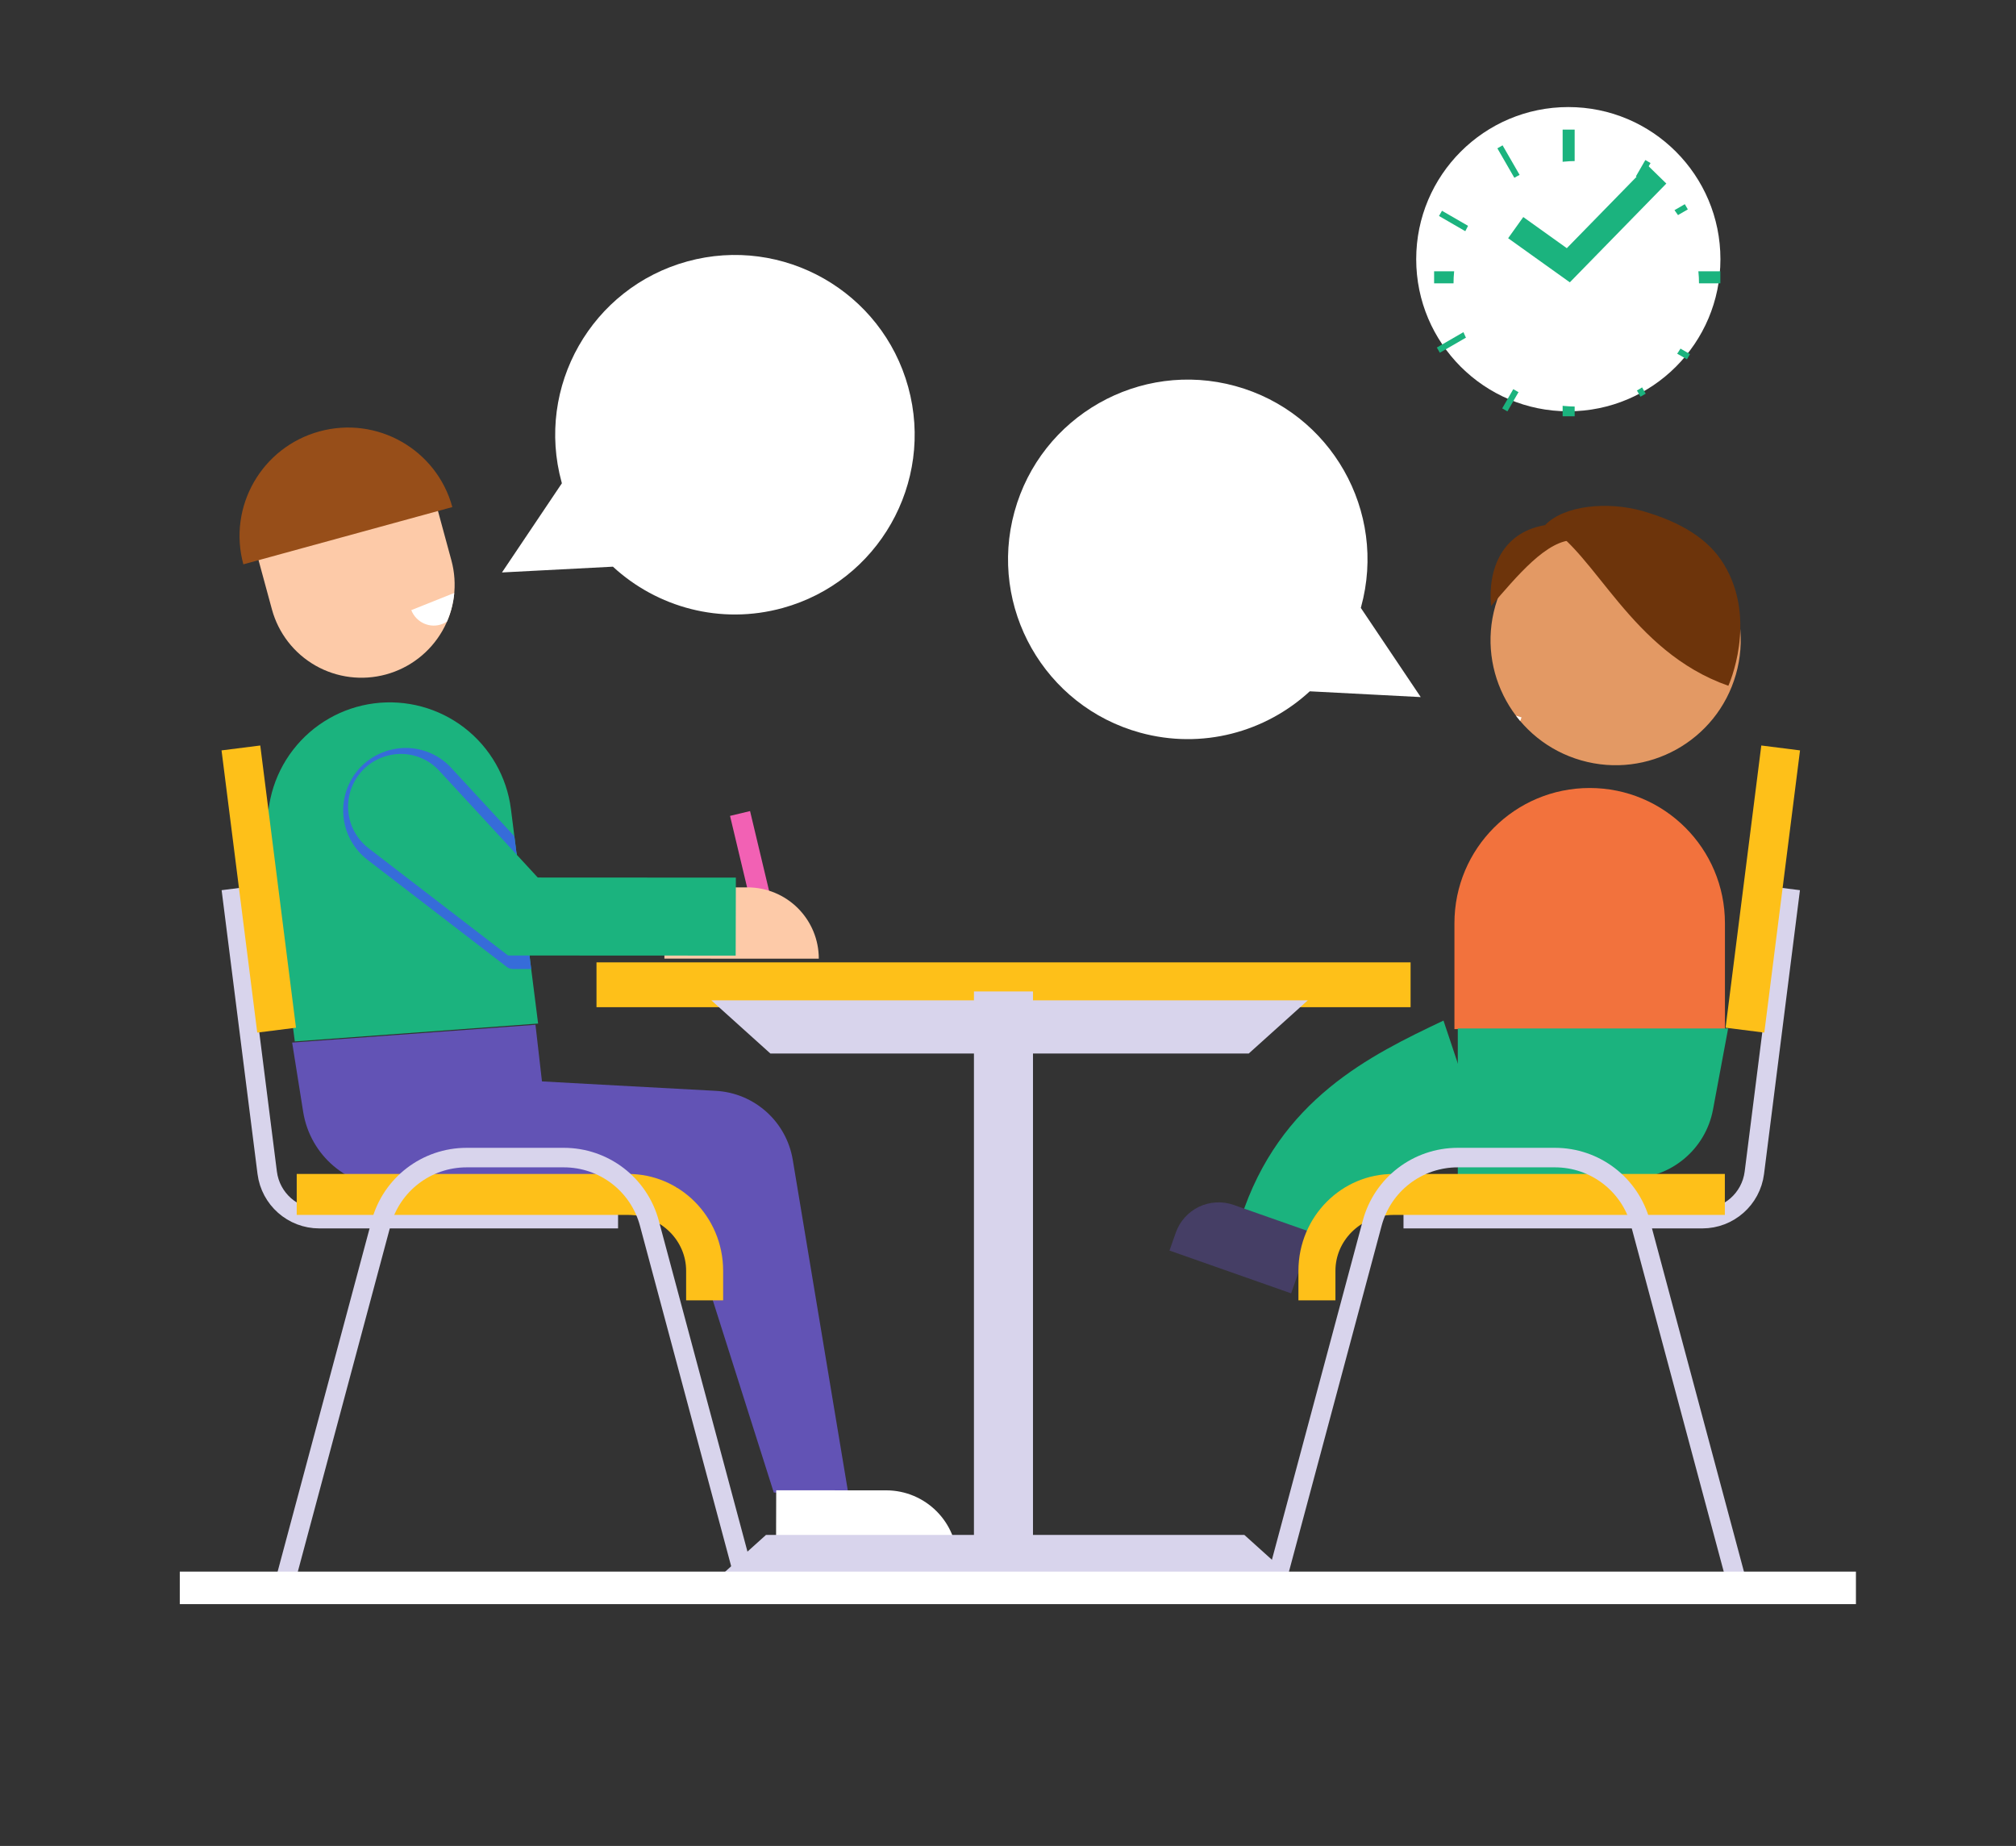 <?xml version="1.0" encoding="UTF-8" standalone="no"?>
<!DOCTYPE svg PUBLIC "-//W3C//DTD SVG 1.1//EN" "http://www.w3.org/Graphics/SVG/1.1/DTD/svg11.dtd">
<svg width="100%" height="100%" viewBox="0 0 1291 1182" version="1.1" xmlns="http://www.w3.org/2000/svg" xmlns:xlink="http://www.w3.org/1999/xlink" xml:space="preserve" xmlns:serif="http://www.serif.com/" style="fill-rule:evenodd;clip-rule:evenodd;stroke-miterlimit:10;">
    <rect x="0" y="0" width="1291" height="1182" fill="#333333" stroke="none"/>
    <g transform="matrix(1,0,0,1,-9237,-12170)">
        <g transform="matrix(0.891,0,0,0.891,6672.93,12170.5)">
            <g id="_37_Leerlingencontact" serif:id="37_Leerlingencontact">
                <g transform="matrix(0.862,0.237,-0.237,0.862,798.949,-1103.45)">
                    <g id="Tekstballon">
                        <path id="Tekstballon1" serif:id="Tekstballon" d="M3753.59,754.244L3819.04,810.608L3731.81,829.779C3706.29,870.723 3660.86,897.994 3609.1,897.994C3529.36,897.994 3464.62,833.251 3464.62,753.506C3464.62,673.761 3529.36,609.018 3609.1,609.018C3688.85,609.018 3753.59,673.761 3753.59,753.506C3753.59,753.752 3753.59,753.998 3753.59,754.244Z" style="fill:white;"/>
                    </g>
                </g>
                <g id="klokje" transform="matrix(1.849,0,0,1.849,-3359.84,-995.335)">
                    <g transform="matrix(0.746,0,0,0.746,-1321.56,-15867.7)">
                        <circle cx="7110.81" cy="22126.6" r="79.257" style="fill:white;"/>
                    </g>
                    <g transform="matrix(0.715,0,0,0.716,1134.31,183.617)">
                        <g transform="matrix(1.122,0,0,1.122,-3993.82,-24179.5)">
                            <path d="M7110.81,22054.2L7110.81,22192.9" style="fill:none;stroke:rgb(27,179,126);stroke-width:5.82px;"/>
                        </g>
                        <g transform="matrix(6.87125e-17,1.122,-1.122,6.87125e-17,28811.8,-7332.84)">
                            <path d="M7110.81,22054.2L7110.81,22192.9" style="fill:none;stroke:rgb(27,179,126);stroke-width:5.82px;"/>
                        </g>
                        <g transform="matrix(0.561,0.972,-0.972,0.561,21496,-18676.9)">
                            <path d="M7110.81,22054.2L7110.81,22192.9" style="fill:none;stroke:rgb(27,179,126);stroke-width:2.91px;"/>
                        </g>
                        <g transform="matrix(-0.972,0.561,-0.561,-0.972,23309.1,18157)">
                            <path d="M7110.81,22054.2L7110.81,22192.9" style="fill:none;stroke:rgb(27,179,126);stroke-width:2.91px;"/>
                        </g>
                        <g transform="matrix(0.972,0.561,-0.561,0.972,9488.31,-24843.2)">
                            <path d="M7110.81,22054.2L7110.81,22192.9" style="fill:none;stroke:rgb(27,179,126);stroke-width:2.91px;"/>
                        </g>
                        <g transform="matrix(-0.561,0.972,-0.972,-0.561,29475.5,6149.3)">
                            <path d="M7110.81,22054.2L7110.81,22192.9" style="fill:none;stroke:rgb(27,179,126);stroke-width:2.91px;"/>
                        </g>
                    </g>
                    <g transform="matrix(0.602,0,0,0.602,-294.514,-12671.9)">
                        <circle cx="7110.81" cy="22126.6" r="79.257" style="fill:white;"/>
                    </g>
                    <g transform="matrix(0.746,0,0,0.746,-1321.56,-15863.7)">
                        <path d="M7083.4,22104.8L7110.81,22124.4L7157.03,22077.1" style="fill:none;stroke:rgb(27,179,126);stroke-width:13.56px;"/>
                    </g>
                </g>
                <g transform="matrix(-0.862,0.237,0.237,0.862,6338.42,-1193.02)">
                    <g id="Tekstballon2" serif:id="Tekstballon">
                        <path id="Tekstballon3" serif:id="Tekstballon" d="M3753.59,754.244L3819.04,810.608L3731.81,829.779C3706.29,870.723 3660.86,897.994 3609.1,897.994C3529.36,897.994 3464.62,833.251 3464.62,753.506C3464.62,673.761 3529.36,609.018 3609.1,609.018C3688.85,609.018 3753.59,673.761 3753.59,753.506C3753.59,753.752 3753.59,753.998 3753.59,754.244Z" style="fill:white;"/>
                    </g>
                </g>
                <g id="Leraar_1" transform="matrix(0.596,-0.051,0.016,0.191,2268.42,318.646)">
                    <g transform="matrix(-0.434,0.349,0.112,1.352,2066.19,-1726.17)">
                        <g>
                            <g transform="matrix(-0.998,0.071,0.071,0.998,5351.48,-2440.81)">
                                <path d="M4029.97,3407.66L3531.64,3407.66C3531.64,3407.66 3531.64,3532.25 3531.64,3656.83C3531.64,3722.91 3557.89,3786.29 3604.61,3833.02C3651.34,3879.74 3714.71,3905.99 3780.79,3905.99C3780.8,3905.99 3780.8,3905.99 3780.81,3905.99C3846.89,3905.99 3910.26,3879.74 3956.99,3833.02C4003.72,3786.29 4029.97,3722.91 4029.97,3656.83C4029.97,3532.25 4029.97,3407.66 4029.97,3407.66Z" style="fill:rgb(253,202,168);"/>
                                <clipPath id="_clip1">
                                    <path d="M4029.97,3407.66L3531.64,3407.66C3531.64,3407.66 3531.64,3532.25 3531.64,3656.83C3531.64,3722.91 3557.89,3786.29 3604.61,3833.02C3651.34,3879.74 3714.71,3905.99 3780.79,3905.99C3780.8,3905.99 3780.8,3905.99 3780.81,3905.99C3846.89,3905.99 3910.26,3879.74 3956.99,3833.02C4003.72,3786.29 4029.97,3722.91 4029.97,3656.83C4029.97,3532.25 4029.97,3407.66 4029.97,3407.66Z"/>
                                </clipPath>
                                <g clip-path="url(#_clip1)">
                                    <g transform="matrix(0.175,-0.02,-0.02,-0.179,3844.58,4012.17)">
                                        <path d="M1151.1,1376.36C1151.1,1175.67 988.403,1012.97 787.712,1012.97C587.021,1012.97 424.329,1175.67 424.329,1376.36L1151.1,1376.36Z" style="fill:white;"/>
                                    </g>
                                </g>
                            </g>
                            <g transform="matrix(0.797,-0.056,0.056,0.797,1124.41,287.335)">
                                <path d="M1151.1,1376.36C1151.1,1175.67 988.403,1012.97 787.712,1012.97C587.021,1012.97 424.329,1175.67 424.329,1376.36L1151.1,1376.36Z" style="fill:rgb(151,78,25);"/>
                            </g>
                        </g>
                    </g>
                    <g transform="matrix(-0.589,0.078,-0.035,-2.57,3800.84,11102.4)">
                        <path d="M4028.14,3431.94L3531.64,3412.58C3531.64,3412.58 3531.64,3586.41 3531.64,3727.72C3531.64,3775 3557.93,3820.34 3604.73,3853.78C3651.53,3887.21 3715,3905.99 3781.19,3905.99C3781.19,3905.99 3781.19,3905.99 3781.2,3905.99C3847.11,3905.99 3910.32,3887.25 3956.86,3853.91C4003.41,3820.57 4029.47,3775.36 4029.28,3728.28C4028.77,3593.73 4028.14,3431.94 4028.14,3431.94Z" style="fill:rgb(27,179,126);"/>
                        <clipPath id="_clip2">
                            <path d="M4028.14,3431.94L3531.64,3412.58C3531.64,3412.58 3531.64,3586.41 3531.64,3727.72C3531.64,3775 3557.93,3820.34 3604.73,3853.78C3651.53,3887.21 3715,3905.99 3781.19,3905.99C3781.19,3905.99 3781.19,3905.99 3781.2,3905.99C3847.11,3905.99 3910.32,3887.25 3956.86,3853.91C4003.41,3820.57 4029.47,3775.36 4029.28,3728.28C4028.77,3593.73 4028.14,3431.94 4028.14,3431.94Z"/>
                        </clipPath>
                        <g clip-path="url(#_clip2)">
                            <g transform="matrix(-3.156,-0.291,0.407,-2.255,28581.1,35113.1)">
                                <path d="M9484.66,12710.4C9477.16,12704.6 9472.42,12696 9471.6,12686.6C9470.78,12677.1 9473.96,12667.8 9480.35,12660.8C9480.35,12660.8 9480.35,12660.8 9480.35,12660.8C9486.72,12653.9 9495.7,12650 9505.12,12649.9C9514.54,12649.9 9523.53,12653.8 9529.92,12660.8C9555.94,12688.9 9593.08,12729.1 9593.08,12729.1L9719.99,12729.1L9719.99,12779.1L9574.18,12779.1C9574.18,12779.1 9519.81,12737.4 9484.66,12710.4Z" style="fill:rgb(27,179,126);stroke:rgb(54,108,217);stroke-width:12.5px;stroke-linejoin:round;stroke-miterlimit:2;"/>
                            </g>
                        </g>
                    </g>
                    <g transform="matrix(1.881,-0.887,0.281,5.782,-19987.4,-62860)">
                        <rect x="9714.81" y="12689.4" width="13.006" height="60.656" style="fill:rgb(242,97,180);"/>
                    </g>
                    <g transform="matrix(1.869,0.502,-0.161,5.826,-14406.2,-79240.3)">
                        <path d="M9882.59,13171C9882.59,13158.9 9877.77,13147.3 9869.19,13138.7C9860.61,13130.1 9848.98,13125.3 9836.85,13125.3C9810.95,13125.3 9783.69,13125.3 9783.69,13125.3L9783.69,13171L9882.59,13171L9882.59,13171Z" style="fill:rgb(253,202,168);"/>
                    </g>
                    <g transform="matrix(1.869,0.502,-0.161,5.826,-14264.6,-76913.6)">
                        <path d="M9484.66,12710.4C9477.16,12704.6 9472.42,12696 9471.6,12686.6C9470.78,12677.1 9473.96,12667.8 9480.35,12660.8C9480.35,12660.8 9480.35,12660.8 9480.35,12660.8C9486.72,12653.9 9495.7,12650 9505.12,12649.9C9514.54,12649.9 9523.53,12653.8 9529.92,12660.8C9555.94,12688.9 9593.08,12729.1 9593.08,12729.1L9719.99,12729.1L9719.99,12779.1L9574.18,12779.1C9574.18,12779.1 9519.81,12737.4 9484.66,12710.4Z" style="fill:rgb(27,179,126);"/>
                    </g>
                    <g transform="matrix(1.869,0.502,-0.161,5.826,-14256.4,-76805.7)">
                        <path d="M9494.07,12909.8C9465.82,12909.8 9441.75,12889.3 9437.24,12861.4C9433.6,12838.9 9430.07,12817 9430.07,12817L9585.91,12805.5L9590.16,12841.8C9590.16,12841.8 9655.96,12845.4 9701.46,12847.8C9726.25,12849.1 9746.81,12867.5 9750.94,12892C9763.24,12964.9 9787.3,13107.4 9787.3,13107.4L9739.3,13105.3L9676.84,12909.8C9676.84,12909.8 9562.08,12909.8 9494.07,12909.8Z" style="fill:rgb(98,83,181);"/>
                    </g>
                    <g transform="matrix(2.195,0.589,-0.189,6.84,-17155,-91112.3)">
                        <path d="M9882.59,13164.2C9882.59,13142.7 9865.15,13125.3 9843.63,13125.3C9815.96,13125.3 9783.69,13125.3 9783.69,13125.3L9783.69,13171L9882.59,13171C9882.59,13171 9882.59,13168.3 9882.59,13164.2Z" style="fill:white;"/>
                    </g>
                </g>
                <g id="ico_leerling1" transform="matrix(1.17,0,0,1.17,5303.39,-31819.3)">
                    <g transform="matrix(1.258,0,0,1.72,-8270.09,-17149.7)">
                        <path d="M5768.28,26111.8C5768.28,26085.1 5738.71,26063.5 5702.23,26063.5C5702.23,26063.5 5702.23,26063.5 5702.23,26063.5C5665.76,26063.5 5636.19,26085.1 5636.19,26111.8C5636.19,26131.4 5636.19,26149.6 5636.19,26149.6L5768.28,26149.6C5768.28,26149.6 5768.28,26131.4 5768.28,26111.8Z" style="fill:rgb(242,114,61);"/>
                    </g>
                    <g transform="matrix(-0.978,0,0,0.978,-3318.71,327.397)">
                        <g transform="matrix(0.325,-0.563,-0.849,-0.49,5498.72,40281.9)">
                            <path d="M10307.5,12990.4L10168.5,12971.6C10204.9,12911.3 10213.9,12860.3 10170.2,12826.9L10239.6,12814.4C10321.2,12874.1 10313.7,12939.2 10307.5,12990.4Z" style="fill:rgb(27,179,126);"/>
                        </g>
                        <g transform="matrix(-0.981,0,0,0.981,7766.31,15536.6)">
                            <path d="M10321.4,12825.5L10148.3,12825.5L10148.3,12921.5C10148.3,12921.5 10212.9,12921.5 10258.7,12921.5C10284.6,12921.5 10306.9,12903 10311.7,12877.5C10316.4,12852.2 10321.4,12825.5 10321.4,12825.5Z" style="fill:rgb(27,179,126);"/>
                        </g>
                        <g transform="matrix(-1.37,0.482,0.461,1.31,-7647.4,-5323.67)">
                            <path d="M4068.66,24129.2C4068.66,24129.2 4048.58,24129.2 4032.51,24129.2C4027.31,24129.2 4022.32,24131.4 4018.64,24135.2C4014.96,24139.1 4012.89,24144.3 4012.89,24149.7C4012.89,24154.5 4012.89,24158.3 4012.89,24158.3L4068.66,24158.3L4068.66,24129.2Z" style="fill:rgb(69,62,101);"/>
                        </g>
                    </g>
                    <g transform="matrix(1.06,0.187,-0.187,1.06,5243.47,-1465.22)">
                        <g transform="matrix(1.554,0.162,-0.162,1.554,-5724.77,-13750.7)">
                            <circle cx="5690.46" cy="26017.8" r="45.689" style="fill:rgb(227,153,100);"/>
                            <clipPath id="_clip3">
                                <circle cx="5690.46" cy="26017.8" r="45.689"/>
                            </clipPath>
                            <g clip-path="url(#_clip3)">
                                <g transform="matrix(0.54,0.012,-0.012,0.54,6674.9,11143.8)">
                                    <path d="M-1310.84,27640.1C-1310.84,27655.3 -1298.49,27667.7 -1283.24,27667.7C-1268,27667.7 -1255.64,27655.3 -1255.64,27640.1L-1310.84,27640.1Z" style="fill:white;"/>
                                </g>
                            </g>
                        </g>
                        <path d="M-1147.62,27545C-1116.82,27555.3 -1087.32,27607.7 -1028.8,27617.3C-1028.8,27617.3 -1018.55,27577.6 -1043.41,27549.4C-1054.5,27536.8 -1071.58,27530 -1094.38,27527.6C-1114.98,27525.5 -1138.94,27532.2 -1147.62,27545Z" style="fill:rgb(109,52,11);"/>
                        <path d="M-1145.98,27544.6C-1171.47,27552.6 -1175.62,27575.9 -1170.07,27596C-1158.66,27577.1 -1145.19,27552.7 -1129.51,27550.7L-1145.98,27544.6Z" style="fill:rgb(109,52,11);"/>
                    </g>
                </g>
                <g transform="matrix(0.637,0,0,0.637,997.633,416.046)">
                    <g transform="matrix(1.762,0,0,1.762,-13356.5,-22094.4)">
                        <path d="M9651.17,12948.5C9651.17,12948.5 9520.07,12948.5 9459.84,12948.5C9442.91,12948.5 9428.63,12935.9 9426.5,12919.1C9419.16,12861.1 9403.51,12737.4 9403.51,12737.4" style="fill:none;stroke:rgb(216,212,236);stroke-width:12.5px;"/>
                    </g>
                    <g transform="matrix(1.762,0,0,1.762,-13338.9,-22200.1)">
                        <path d="M9422.54,12887.8L9399.67,12707.1" style="fill:none;stroke:rgb(254,192,25);stroke-width:25px;"/>
                    </g>
                    <g transform="matrix(1.592,0,0,1.762,-11750.9,-22094.4)">
                        <path d="M9445.47,12933C9445.47,12933 9596.72,12933 9680.42,12933C9710.33,12933 9734.57,12954.9 9734.57,12981.9C9734.57,12992.6 9734.57,13000.8 9734.57,13000.8" style="fill:none;stroke:rgb(254,192,25);stroke-width:26.23px;"/>
                    </g>
                    <g transform="matrix(1.762,0,0,1.762,-13542,-22094.4)">
                        <path d="M9541.33,13187.9C9541.33,13187.9 9583.85,13029.2 9604.7,12951.4C9611.34,12926.6 9633.81,12909.4 9659.47,12909.4C9679.06,12909.4 9702.14,12909.4 9721.72,12909.4C9747.39,12909.4 9769.85,12926.6 9776.49,12951.4C9797.34,13029.2 9839.86,13187.9 9839.86,13187.9" style="fill:none;stroke:rgb(216,212,236);stroke-width:12.5px;"/>
                    </g>
                </g>
                <g transform="matrix(-0.637,0,0,0.637,6210.79,416.046)">
                    <g transform="matrix(1.762,0,0,1.762,-13356.5,-22094.4)">
                        <path d="M9651.17,12948.5C9651.17,12948.5 9520.07,12948.5 9459.84,12948.5C9442.91,12948.5 9428.63,12935.9 9426.5,12919.1C9419.16,12861.1 9403.51,12737.4 9403.51,12737.4" style="fill:none;stroke:rgb(216,212,236);stroke-width:12.5px;"/>
                    </g>
                    <g transform="matrix(1.762,0,0,1.762,-13338.9,-22200.1)">
                        <path d="M9422.54,12887.8L9399.67,12707.1" style="fill:none;stroke:rgb(254,192,25);stroke-width:25px;"/>
                    </g>
                    <g transform="matrix(1.592,0,0,1.762,-11750.9,-22094.4)">
                        <path d="M9445.47,12933C9445.47,12933 9596.72,12933 9680.42,12933C9710.33,12933 9734.57,12954.9 9734.57,12981.9C9734.57,12992.6 9734.57,13000.8 9734.57,13000.8" style="fill:none;stroke:rgb(254,192,25);stroke-width:26.23px;"/>
                    </g>
                    <g transform="matrix(1.762,0,0,1.762,-13542,-22094.4)">
                        <path d="M9541.33,13187.9C9541.33,13187.9 9583.85,13029.2 9604.7,12951.4C9611.34,12926.6 9633.81,12909.4 9659.47,12909.4L9721.72,12909.4C9747.39,12909.4 9769.85,12926.6 9776.49,12951.4C9797.34,13029.2 9839.86,13187.9 9839.86,13187.9" style="fill:none;stroke:rgb(216,212,236);stroke-width:12.5px;"/>
                    </g>
                </g>
                <g>
                    <g transform="matrix(1.122,0,0,0.662,-15877.5,-21389.7)">
                        <rect x="17098" y="33354.6" width="521.483" height="48.664" style="fill:rgb(254,192,25);"/>
                    </g>
                    <g transform="matrix(1.122,0,0,1.122,-15633.6,-36752.3)">
                        <rect x="17122.4" y="33390.6" width="37.819" height="382.047" style="fill:rgb(216,212,236);"/>
                    </g>
                    <g transform="matrix(1.122,0,0,0.561,-7488.09,-6249.27)">
                        <path d="M10073.6,13172.9L9691.56,13172.9L9729.38,13104.8L10035.8,13104.8L10073.6,13172.9Z" style="fill:rgb(216,212,236);"/>
                    </g>
                    <g transform="matrix(-1.122,-1.37425e-16,6.87125e-17,-0.561,14691.6,8108.35)">
                        <path d="M10073.6,13172.9L9691.56,13172.9L9729.38,13104.8L10035.8,13104.8L10073.6,13172.9Z" style="fill:rgb(216,212,236);"/>
                    </g>
                </g>
                <g transform="matrix(1.206,0,0,1.122,-17318,-36681.6)">
                    <path d="M16853.2,33709.6L17852.1,33709.6" style="fill:none;stroke:white;stroke-width:20.83px;"/>
                </g>
                <g transform="matrix(1.348,0,0,1.261,-1290.93,-163.559)">
                    <rect x="3137.14" y="129.743" width="982.963" height="1051.36" style="fill:none;"/>
                </g>
            </g>
        </g>
    </g>
</svg>
